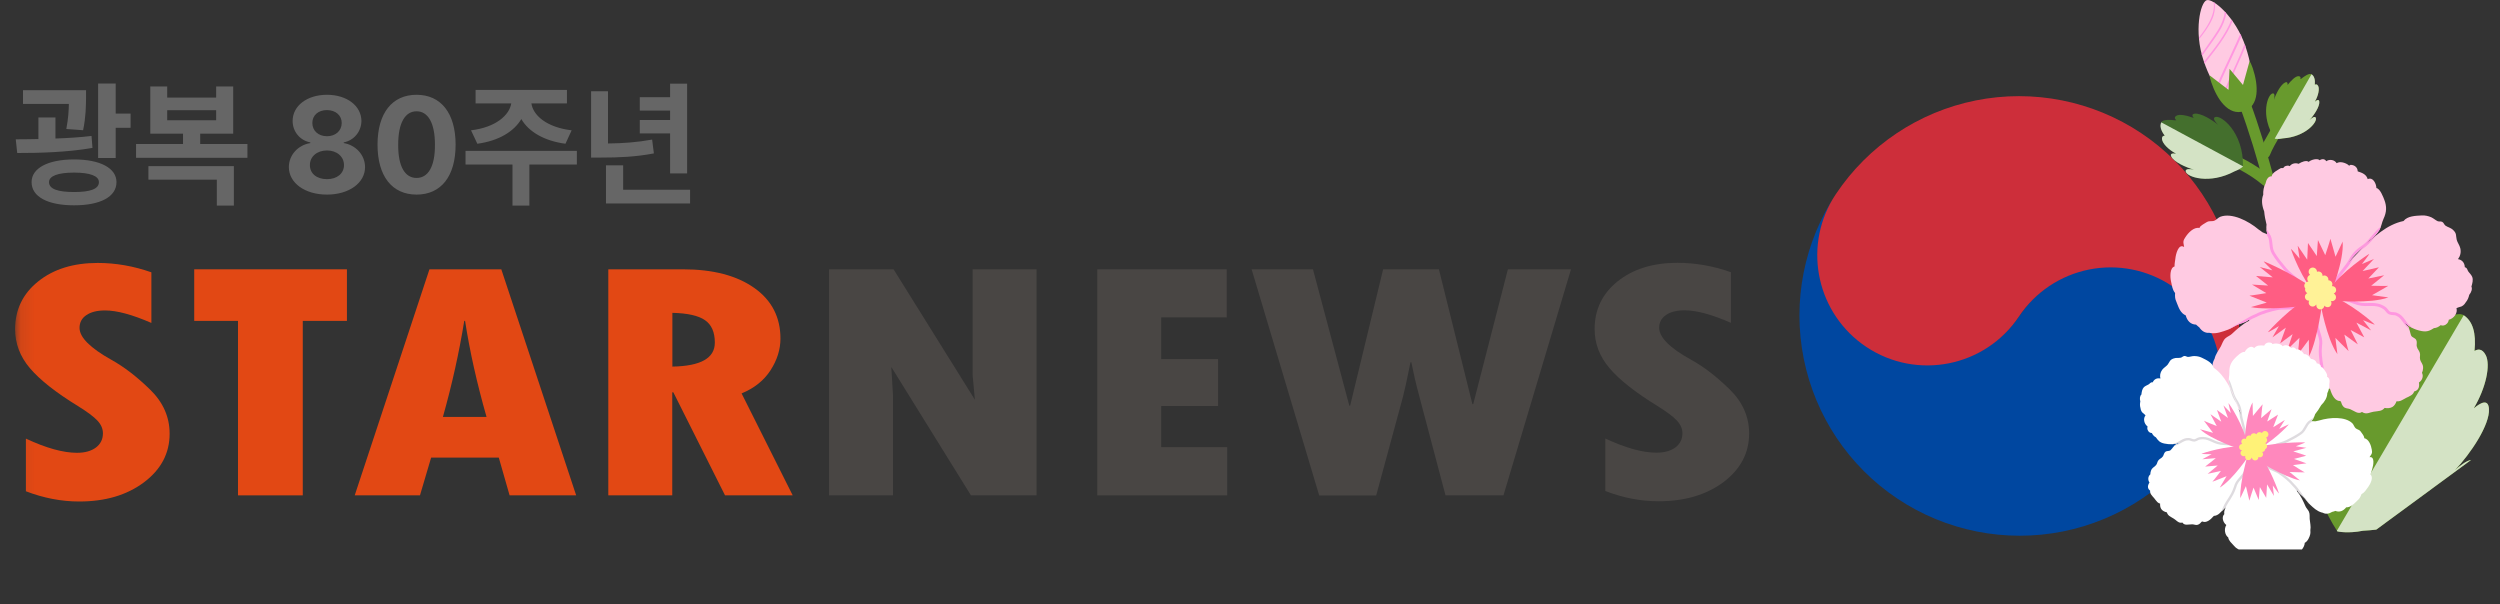 <svg width="182" height="44" viewBox="0 0 182 44" fill="none" xmlns="http://www.w3.org/2000/svg">
<rect x="0" y="0" width="182" height="44" fill="#333333" stroke="none"/>
<g clip-path="url(#clip0_16743_5856)">
<g clip-path="url(#clip1_16743_5856)">
<mask id="mask0_16743_5856" style="mask-type:luminance" maskUnits="userSpaceOnUse" x="1" y="0" width="166" height="45">
<path d="M166.514 0.55H1.1V44.55H166.514V0.55Z" fill="white"/>
</mask>
<g mask="url(#mask0_16743_5856)">
<path d="M14.139 19.606H25.256V23.361H22.042V36.062H17.326V23.361H14.139V19.606Z" fill="#E24814"/>
<path d="M41.945 36.062H37.098L36.312 33.314H31.386L30.574 36.062H25.823L31.264 19.606H36.495L41.945 36.062ZM35.421 30.355C34.722 27.904 34.198 25.576 33.858 23.361H33.797C33.43 25.637 32.914 27.974 32.242 30.355H35.421Z" fill="#E24814"/>
<path d="M44.294 19.606H49.717C51.909 19.606 53.638 20.061 54.913 20.963C56.188 21.864 56.817 23.099 56.817 24.648C56.817 25.445 56.573 26.215 56.092 26.959C55.612 27.703 54.904 28.263 53.988 28.64L57.708 36.062H52.782L49.019 28.561H48.94V36.062H44.285V19.606H44.294ZM48.949 22.784V26.688C51.01 26.652 52.04 26.075 52.04 24.945C52.04 24.184 51.804 23.641 51.324 23.309C50.844 22.976 50.058 22.801 48.949 22.775V22.784Z" fill="#E24814"/>
<path d="M60.345 19.606H65.052L70.973 29.103L70.808 27.326V19.606H75.462V36.062H70.685L64.886 26.714L65.009 28.762V36.062H60.354V19.606H60.345Z" fill="#494644"/>
<path d="M79.873 19.606H89.304V23.107H84.536V26.145H88.675V29.559H84.536V32.552H89.339V36.062H79.881V19.606H79.873Z" fill="#494644"/>
<path d="M91.112 19.606H95.584L98.23 29.532H98.291L100.692 19.606H104.753L107.19 29.419H107.251L109.775 19.606H114.368L109.452 36.062H105.234L103.286 28.701C103.068 27.895 102.893 27.116 102.745 26.372H102.684C102.43 27.65 102.238 28.499 102.125 28.928L100.186 36.071H96.038L91.121 19.615L91.112 19.606Z" fill="#494644"/>
<path d="M116.866 35.756V31.922C118.342 32.613 119.582 32.955 120.586 32.955C121.172 32.955 121.634 32.824 121.975 32.57C122.316 32.307 122.481 31.966 122.481 31.537C122.481 31.204 122.342 30.898 122.071 30.609C121.8 30.32 121.329 29.97 120.665 29.558C119.058 28.569 117.888 27.65 117.172 26.801C116.447 25.952 116.089 24.998 116.089 23.956C116.089 22.538 116.648 21.374 117.765 20.481C118.883 19.588 120.333 19.133 122.106 19.133C123.416 19.133 124.726 19.361 126.01 19.816V23.501C124.63 22.897 123.503 22.591 122.639 22.591C122.062 22.591 121.608 22.705 121.285 22.932C120.953 23.16 120.787 23.466 120.787 23.86C120.787 24.552 121.556 25.331 123.11 26.189C124.036 26.696 124.962 27.414 125.914 28.342C126.857 29.261 127.337 30.338 127.337 31.554C127.337 32.972 126.717 34.154 125.477 35.091C124.237 36.018 122.665 36.491 120.752 36.491C119.451 36.491 118.159 36.246 116.875 35.747L116.866 35.756Z" fill="#494644"/>
<path d="M10.916 28.351C9.964 27.423 9.03 26.705 8.113 26.197C6.567 25.331 5.79 24.56 5.79 23.869C5.79 23.475 5.956 23.16 6.288 22.941C6.619 22.713 7.074 22.6 7.65 22.6C8.514 22.6 9.632 22.906 11.021 23.51V19.825C9.728 19.37 8.427 19.142 7.117 19.142C5.344 19.142 3.895 19.589 2.777 20.49C1.659 21.383 1.1 22.547 1.1 23.965C1.1 25.007 1.458 25.961 2.183 26.81C2.908 27.659 4.069 28.578 5.685 29.567C6.349 29.979 6.82 30.329 7.091 30.618C7.362 30.907 7.493 31.213 7.493 31.546C7.493 31.974 7.327 32.316 6.986 32.578C6.646 32.832 6.191 32.964 5.606 32.964C4.602 32.964 3.362 32.622 1.886 31.931V35.765C3.17 36.255 4.454 36.509 5.764 36.509C7.667 36.509 9.239 36.045 10.488 35.108C11.728 34.172 12.348 32.999 12.348 31.572C12.348 30.355 11.877 29.287 10.925 28.359L10.916 28.351Z" fill="#E24814"/>
</g>
</g>
<g clip-path="url(#clip2_16743_5856)">
<path d="M133.681 14.088L133.468 14.425C131.296 18.068 132.342 22.813 135.911 25.193C139.594 27.65 144.572 26.654 147.029 22.971C147.03 22.969 147.031 22.966 147.033 22.964L147.035 22.965C147.277 22.602 147.548 22.262 147.842 21.947C148.979 20.731 150.476 19.89 152.129 19.56C154.214 19.143 156.379 19.572 158.148 20.751C159.917 21.931 161.146 23.766 161.563 25.851C161.95 27.789 161.605 29.795 160.607 31.489C160.611 31.483 160.614 31.477 160.618 31.471C160.54 31.603 160.46 31.734 160.374 31.862C158.015 35.4 154.346 37.856 150.176 38.69C146.006 39.523 141.676 38.665 138.138 36.306C134.6 33.946 132.144 30.277 131.311 26.107C130.479 21.945 131.331 17.622 133.681 14.088Z" fill="#0047A0"/>
<path d="M133.695 14.068C133.693 14.071 133.691 14.074 133.689 14.077L133.681 14.088C133.685 14.081 133.69 14.075 133.695 14.068Z" fill="#0047A0"/>
<path d="M143.841 7.311C148.011 6.478 152.343 7.334 155.881 9.694C159.419 12.054 161.874 15.723 162.707 19.894C163.51 23.916 162.737 28.085 160.563 31.551C161.561 29.857 161.907 27.851 161.519 25.913C161.103 23.828 159.873 21.993 158.105 20.813C156.336 19.633 154.17 19.205 152.086 19.621C150.001 20.038 148.166 21.264 146.986 23.032C144.529 26.716 139.551 27.712 135.867 25.255C132.299 22.875 131.253 18.13 133.425 14.487L133.646 14.139C136.005 10.601 139.671 8.144 143.841 7.311Z" fill="#CD2E3A"/>
</g>
<path d="M6.264 6.568V7.145C6.254 7.721 6.254 8.512 6.049 9.479L4.828 9.391C4.97 8.644 5.004 8.062 5.014 7.564H1.674V6.568H6.264ZM4.037 8.551V10.084C4.926 10.055 5.829 9.996 6.664 9.898L6.732 10.768C4.887 11.09 2.855 11.139 1.254 11.139L1.146 10.143C1.654 10.138 2.211 10.138 2.797 10.123V8.551H4.037ZM8.422 6.08V8.268H9.506V9.303H8.422V11.5H7.143V6.08H8.422ZM5.395 11.607C7.299 11.607 8.48 12.242 8.48 13.258C8.48 14.332 7.299 14.947 5.395 14.947C3.49 14.947 2.299 14.332 2.299 13.258C2.299 12.242 3.49 11.607 5.395 11.607ZM5.395 12.565C4.223 12.565 3.568 12.809 3.568 13.258C3.568 13.766 4.223 13.98 5.395 13.98C6.557 13.98 7.201 13.766 7.201 13.258C7.201 12.809 6.557 12.565 5.395 12.565ZM18.012 10.484V11.49H9.906V10.484H13.324V9.732H10.941V6.295H12.172V7.105H15.736V6.295H16.977V9.732H14.574V10.484H18.012ZM17.025 12.096V14.967H15.785V13.082H10.805V12.096H17.025ZM12.172 8.756H15.736V8.023H12.172V8.756ZM23.803 14.166C22.191 14.166 21.029 13.316 21.029 12.164C21.029 11.275 21.713 10.553 22.592 10.416V10.367C21.83 10.221 21.303 9.576 21.303 8.805C21.303 7.701 22.357 6.9 23.803 6.9C25.248 6.9 26.303 7.701 26.312 8.805C26.303 9.586 25.766 10.221 25.023 10.367V10.416C25.883 10.553 26.576 11.275 26.576 12.164C26.576 13.316 25.414 14.166 23.803 14.166ZM23.803 13.043C24.545 13.043 25.043 12.623 25.043 12.018C25.043 11.402 24.525 10.953 23.803 10.953C23.08 10.953 22.553 11.402 22.562 12.018C22.553 12.623 23.051 13.043 23.803 13.043ZM23.803 9.918C24.428 9.918 24.877 9.518 24.877 8.951C24.877 8.404 24.438 8.014 23.803 8.014C23.168 8.014 22.738 8.395 22.738 8.951C22.738 9.518 23.178 9.918 23.803 9.918ZM30.326 14.166C28.559 14.166 27.484 12.848 27.484 10.533C27.484 8.219 28.559 6.9 30.326 6.9C32.094 6.9 33.168 8.229 33.168 10.533C33.168 12.857 32.094 14.166 30.326 14.166ZM30.326 12.955C31.146 12.955 31.674 12.164 31.664 10.533C31.664 8.922 31.146 8.102 30.326 8.102C29.506 8.102 28.988 8.922 28.988 10.533C28.979 12.164 29.506 12.955 30.326 12.955ZM41.996 10.982V11.979H38.539V14.967H37.309V11.979H33.891V10.982H41.996ZM41.273 6.549V7.525H38.685C38.808 8.395 39.789 9.269 41.615 9.488L41.166 10.465C39.603 10.255 38.485 9.586 37.953 8.668C37.406 9.586 36.298 10.255 34.75 10.465L34.291 9.488C36.088 9.269 37.079 8.395 37.221 7.525H34.623V6.549H41.273ZM50.023 6.09V12.623H48.783V9.713H46.576V8.736H48.783V8.053H46.576V7.076H48.783V6.09H50.023ZM50.238 13.815V14.81H44.115V12.037H45.365V13.815H50.238ZM44.262 6.646V10.445C45.351 10.435 46.366 10.362 47.475 10.162L47.602 11.168C46.273 11.422 45.072 11.471 43.744 11.471H43.031V6.646H44.262Z" fill="#666666"/>
<g clip-path="url(#clip3_16743_5856)">
<path d="M161.767 10.825C163.014 11.379 164.242 11.976 165.288 12.862C165.695 13.205 165.108 13.785 164.703 13.444C163.715 12.61 162.524 12.058 161.349 11.536C160.861 11.319 161.284 10.611 161.767 10.825Z" fill="#689A2D"/>
<path d="M162.579 4.412C166.02 11.998 166.926 20.346 169.585 28.187C169.757 28.692 168.958 28.907 168.786 28.407C166.151 20.639 165.272 12.344 161.865 4.828C161.647 4.348 162.361 3.929 162.579 4.412Z" fill="#689A2D"/>
<path d="M163.48 3.4C164.201 5.55 164.099 7.522 163.253 7.801C162.408 8.08 161.139 6.564 160.42 4.414C159.699 2.264 160.189 0.166 160.647 0.013C161.106 -0.137 162.762 1.251 163.48 3.402V3.4Z" fill="#FFCAE2"/>
<path d="M161.049 1.392C161.231 0.985 161.278 0.591 161.236 0.208C161.207 0.19 161.178 0.17 161.151 0.155C161.155 0.177 161.16 0.199 161.162 0.221C161.224 0.702 161.042 1.204 160.828 1.625C160.626 2.019 160.361 2.377 160.085 2.725C160.087 2.767 160.089 2.811 160.094 2.856C160.459 2.397 160.808 1.93 161.049 1.392Z" fill="#FF97E0"/>
<path d="M162.07 0.958C162.035 0.919 161.999 0.879 161.963 0.839C161.91 1.487 161.55 2.096 161.187 2.623C160.886 3.064 160.577 3.491 160.279 3.925C160.29 3.971 160.303 4.018 160.314 4.064C160.722 3.478 161.169 2.915 161.547 2.309C161.81 1.888 162.004 1.437 162.068 0.958H162.07Z" fill="#FF97E0"/>
<path d="M162.531 1.538C162.505 1.501 162.478 1.463 162.449 1.425C162.037 2.517 161.207 3.529 160.45 4.496C160.466 4.538 160.481 4.582 160.497 4.624C161.263 3.641 162.091 2.641 162.531 1.538Z" fill="#FF97E0"/>
<path d="M163.176 2.637C163.149 2.579 163.12 2.526 163.091 2.468C162.92 2.878 162.728 3.283 162.544 3.681C162.132 4.571 161.707 5.457 161.324 6.362C161.355 6.411 161.384 6.462 161.415 6.508C161.878 5.417 162.401 4.35 162.893 3.272C162.989 3.062 163.085 2.849 163.174 2.637H163.176Z" fill="#FF97E0"/>
<path d="M163.473 3.374C163.453 3.316 163.43 3.261 163.41 3.205C163.206 3.71 162.992 4.213 162.767 4.708C162.42 5.466 162.075 6.227 161.781 7.002C161.81 7.037 161.841 7.071 161.87 7.104C162.197 6.234 162.589 5.388 162.974 4.54C163.15 4.155 163.315 3.765 163.473 3.374Z" fill="#FF97E0"/>
<path d="M163.289 6.187L162.31 5.014L162.235 6.539L160.855 5.483C160.884 5.647 160.921 5.811 160.977 5.977C161.393 7.221 162.232 8.465 163.365 8.091C164.498 7.717 164.42 6.22 164.004 4.974C163.939 4.784 163.861 4.607 163.772 4.441L163.289 6.187Z" fill="#689A2D"/>
<path d="M166.571 8.682C166.238 9.607 165.617 10.378 165.249 11.281C165.051 11.766 164.252 11.555 164.45 11.062C164.818 10.161 165.441 9.384 165.772 8.463C165.95 7.967 166.752 8.182 166.571 8.682Z" fill="#689A2D"/>
<path d="M168.587 8.576C168.515 8.423 168.282 8.602 168.126 8.746C168.462 8.383 168.869 7.757 168.843 7.418C168.825 7.192 168.658 7.287 168.52 7.407C168.52 7.403 168.52 7.398 168.522 7.396C168.769 6.966 168.871 6.475 168.758 6.26C168.678 6.11 168.58 6.134 168.515 6.174C168.549 5.782 168.469 5.536 168.273 5.408C168.11 5.302 167.736 5.565 167.514 5.745C167.498 5.751 167.48 5.756 167.465 5.762C167.503 5.652 167.485 5.565 167.358 5.547C167.12 5.516 166.779 5.88 166.535 6.187C166.55 6.043 166.519 5.928 166.35 6.008C166.04 6.152 165.691 6.812 165.54 7.281C165.589 7.075 165.631 6.783 165.462 6.798C165.092 6.829 164.503 8.425 165.607 10.099C165.607 10.099 165.825 10.15 166.163 10.077C167.83 9.975 168.727 8.881 168.587 8.576Z" fill="#689A2D"/>
<g style="mix-blend-mode:multiply">
<path d="M166.167 10.075C167.834 9.973 168.731 8.879 168.59 8.574C168.519 8.421 168.286 8.6 168.13 8.744C168.466 8.381 168.873 7.755 168.846 7.416C168.829 7.19 168.662 7.285 168.524 7.405C168.524 7.4 168.524 7.396 168.526 7.394C168.773 6.964 168.875 6.473 168.762 6.258C168.682 6.108 168.584 6.132 168.519 6.172C168.553 5.78 168.473 5.534 168.277 5.406L165.604 10.083C165.604 10.083 165.61 10.095 165.613 10.099C165.613 10.099 165.831 10.15 166.169 10.077L166.167 10.075Z" fill="#D4E3C5"/>
</g>
<path d="M159.117 12.472C159.09 12.262 159.46 12.297 159.718 12.348C159.119 12.184 158.273 11.788 158.075 11.409C157.944 11.159 158.184 11.148 158.409 11.186C158.405 11.181 158.402 11.179 158.398 11.175C157.851 10.883 157.417 10.429 157.394 10.128C157.379 9.915 157.499 9.875 157.595 9.875C157.299 9.481 157.221 9.167 157.341 8.903C157.441 8.684 158.015 8.718 158.369 8.76C158.391 8.755 158.411 8.751 158.434 8.746C158.32 8.653 158.28 8.549 158.405 8.45C158.636 8.259 159.239 8.421 159.702 8.587C159.591 8.445 159.546 8.304 159.778 8.275C160.203 8.224 161.009 8.695 161.485 9.092C161.296 8.906 161.06 8.625 161.247 8.527C161.661 8.317 163.345 9.621 163.288 12.122C163.288 12.122 163.09 12.319 162.684 12.465C160.851 13.453 159.173 12.884 159.119 12.47L159.117 12.472Z" fill="#446F2D"/>
<g style="mix-blend-mode:multiply">
<path d="M162.682 12.47C160.848 13.457 159.17 12.888 159.117 12.474C159.09 12.264 159.459 12.299 159.718 12.35C159.119 12.187 158.273 11.79 158.075 11.412C157.944 11.162 158.184 11.15 158.409 11.188C158.404 11.184 158.402 11.181 158.398 11.177C157.85 10.885 157.416 10.431 157.394 10.13C157.378 9.917 157.499 9.878 157.594 9.878C157.298 9.483 157.22 9.169 157.341 8.906L163.285 12.107C163.285 12.107 163.285 12.122 163.285 12.129C163.285 12.129 163.087 12.326 162.682 12.472V12.47Z" fill="#D4E3C5"/>
</g>
<path d="M180.963 25.854C181.332 26.58 180.967 28.238 180.117 29.677C180.115 29.69 180.111 29.704 180.106 29.717C180.578 29.319 181.15 29.006 181.197 29.77C181.268 30.919 179.87 33.013 178.72 34.226C179.076 33.908 179.552 33.536 179.897 33.483L172.995 38.554C172.684 38.592 172.366 38.621 172.036 38.636C170.894 38.864 170.158 38.685 170.158 38.685C166.497 32.98 168.558 27.618 169.813 27.528C170.385 27.488 170.233 28.471 170.058 29.161C170.594 27.581 171.798 25.369 172.851 24.893C173.427 24.632 173.521 25.026 173.463 25.509C174.297 24.477 175.466 23.264 176.269 23.381C176.694 23.443 176.748 23.735 176.619 24.112C176.676 24.092 176.732 24.072 176.786 24.054C177.542 23.459 178.817 22.587 179.361 22.952C180.015 23.392 180.275 24.229 180.144 25.551C180.364 25.418 180.7 25.343 180.961 25.856L180.963 25.854Z" fill="#689A2D"/>
<g style="mix-blend-mode:multiply">
<path d="M180.963 25.854C181.332 26.58 180.967 28.238 180.117 29.677C180.115 29.69 180.111 29.704 180.106 29.717C180.578 29.319 181.15 29.006 181.197 29.77C181.268 30.919 179.87 33.013 178.72 34.226C179.076 33.908 179.552 33.536 179.897 33.483L172.995 38.554C172.684 38.592 172.366 38.621 172.036 38.636C170.894 38.864 170.158 38.685 170.158 38.685C170.147 38.667 170.138 38.649 170.127 38.634L179.358 22.95C179.358 22.95 179.358 22.95 179.361 22.95C180.015 23.39 180.275 24.227 180.144 25.549C180.364 25.416 180.7 25.34 180.961 25.854H180.963Z" fill="#D4E3C5"/>
</g>
<path d="M158.307 19.397C158.3 19.191 158.349 19 158.369 18.808C158.396 18.538 158.585 17.699 159.005 17.984C158.996 17.94 158.988 17.896 158.981 17.854C158.923 17.564 158.939 17.513 159.099 17.265C159.301 16.95 159.704 16.514 160.125 16.596C160.132 16.578 160.136 16.561 160.145 16.541C160.212 16.421 160.514 16.251 160.641 16.176C160.857 16.049 160.988 16.138 161.18 16.078C161.336 16.029 161.478 15.841 161.636 15.782C162.466 15.467 163.675 16.074 164.427 16.709C164.523 16.771 164.616 16.835 164.703 16.908C164.825 16.953 164.948 17.006 165.07 17.061C164.997 16.846 164.97 16.607 165.003 16.344C164.923 16.041 164.861 15.715 164.832 15.388C164.667 14.974 164.616 14.544 164.763 14.181C164.752 13.884 164.792 13.623 164.925 13.373C164.994 13.045 165.141 12.824 165.377 12.837C165.406 12.567 165.831 12.375 166.032 12.246C166.065 12.224 166.172 12.248 166.214 12.231C166.259 12.211 166.292 12.116 166.37 12.096C166.492 12.062 166.57 12.027 166.693 12.096C166.842 11.894 167.113 11.841 167.338 11.925C167.565 11.779 167.899 11.646 168.077 11.784C168.21 11.64 168.718 11.491 168.869 11.666C169.032 11.556 169.243 11.549 169.352 11.737C169.595 11.564 169.957 11.633 170.109 11.879C170.22 11.812 170.356 11.788 170.538 11.823C170.701 11.859 170.897 11.934 171.015 12.062L171.115 12.003C171.395 11.996 171.64 12.184 171.64 12.474C171.983 12.587 172.263 12.691 172.37 13.041C172.759 12.862 172.993 13.375 173.002 13.69C173.274 13.732 173.507 14.354 173.59 14.577C173.757 15.033 173.754 15.436 173.518 15.937C173.394 16.202 173.367 16.499 173.211 16.76C173.051 17.03 172.795 17.269 172.517 17.484C172.392 17.637 172.254 17.783 172.105 17.922C171.691 18.303 171.251 18.69 170.955 19.142C171.306 18.79 171.627 18.418 171.918 18.124C172.759 17.278 173.765 16.34 174.976 16.091C175.277 15.713 175.855 15.711 176.307 15.684C176.547 15.671 176.781 15.724 176.999 15.819C177.166 15.895 177.3 16.029 177.464 16.103C177.567 16.147 177.687 16.091 177.803 16.158C177.905 16.215 177.945 16.368 178.027 16.424C178.225 16.561 178.404 16.565 178.593 16.749C178.862 17.006 178.775 17.15 178.849 17.457C178.891 17.639 179.062 17.856 179.111 18.077C179.18 18.383 179.102 18.653 178.942 18.865C179.229 18.916 179.423 19.113 179.438 19.45C179.641 19.516 179.603 19.645 179.703 19.78C179.79 19.895 179.919 20.01 179.979 20.165C180.059 20.364 179.993 20.625 179.919 20.862C179.999 21.017 179.919 21.276 179.761 21.464C179.71 21.677 179.652 21.832 179.505 22.013C179.401 22.195 179.243 22.323 179.06 22.35C179.024 22.361 178.987 22.372 178.935 22.39C178.893 22.405 178.86 22.421 178.831 22.438C178.935 22.779 178.648 23.191 178.272 23.277C178.257 23.381 178.214 23.481 178.141 23.556C177.987 23.716 177.829 23.727 177.678 23.674C177.538 23.795 177.362 23.882 177.193 23.886C176.912 24.061 176.71 24.18 176.291 24.101C175.773 24.003 175.377 23.787 175.072 23.492C175.065 23.492 175.061 23.492 175.054 23.492C175.112 23.552 175.156 23.614 175.192 23.68C175.417 23.76 175.461 24.327 175.546 24.455C175.626 24.577 175.817 24.597 175.902 24.749C175.975 24.887 175.922 25.053 175.933 25.188C175.955 25.243 175.975 25.303 175.993 25.367C176.051 25.473 176.127 25.564 176.165 25.695C176.211 25.858 176.142 25.996 176.182 26.162C176.238 26.399 176.423 26.505 176.401 26.815C176.392 26.943 176.363 27.049 176.32 27.142C176.452 27.39 176.329 27.707 176.098 27.844C176.125 28.021 176.122 28.207 176.02 28.336C175.953 28.42 175.855 28.473 175.748 28.5C175.682 28.75 175.412 28.849 175.163 28.967C175.023 29.033 174.889 29.135 174.742 29.186C174.638 29.221 174.549 29.228 174.469 29.212C174.406 29.378 174.317 29.533 174.175 29.622C174.021 29.719 173.808 29.737 173.601 29.697C173.383 29.943 173.216 29.91 172.793 29.974C172.537 30.014 172.337 30.153 172.092 30.062C172.043 30.045 171.996 30.018 171.954 29.989C171.682 30.193 171.377 29.903 171.088 29.786C170.917 29.717 170.745 29.761 170.594 29.595C170.512 29.505 170.458 29.385 170.425 29.252C170.407 29.232 170.389 29.215 170.371 29.195C170.009 29.208 169.777 28.816 169.63 28.327C169.247 28.15 169.183 27.672 169.036 27.333C169.014 27.28 168.987 27.231 168.963 27.187C168.965 27.218 168.969 27.249 168.969 27.282C168.976 27.532 168.925 27.689 168.842 27.818C168.974 28.161 168.667 28.544 168.284 28.648C168.348 29.077 168.026 29.535 167.683 29.602C167.52 29.868 167.231 29.936 166.895 30.098C166.71 30.186 166.661 30.197 166.466 30.222C166.388 30.231 166.316 30.228 166.25 30.215C166.009 30.448 165.504 30.474 165.208 30.445C165.086 30.434 164.977 30.41 164.874 30.379C164.696 30.472 164.451 30.41 164.264 30.363C164.16 30.339 164.069 30.297 163.984 30.246C163.646 30.386 163.35 30.195 163.116 29.887C163.069 29.861 163.025 29.832 162.98 29.803C162.896 29.775 162.809 29.73 162.715 29.66C162.457 29.465 162.35 29.159 162.355 28.849C162.092 28.863 161.781 28.708 161.603 28.586C161.267 28.358 161.068 27.758 161.224 27.351C161.033 27.125 161.037 26.68 161.089 26.441C161.109 26.348 161.155 26.233 161.222 26.111C161.3 25.77 161.52 25.506 161.683 25.206C161.79 25.006 161.836 24.783 162.021 24.619C162.159 24.497 162.339 24.439 162.477 24.311C162.851 23.964 163.247 23.594 163.719 23.361C163.741 23.326 163.766 23.291 163.786 23.255C163.755 23.271 163.726 23.284 163.695 23.297C163.43 23.508 163.129 23.527 162.798 23.691C162.569 23.802 162.413 23.924 162.172 24.01C161.77 24.154 161.369 24.311 160.926 24.247C160.895 24.242 160.866 24.236 160.835 24.227C160.534 24.265 160.281 24.092 160.103 23.826C160.071 23.804 160.043 23.78 160.014 23.758C159.965 23.72 159.918 23.678 159.873 23.631C159.466 23.625 159.221 23.341 159.121 22.961C158.763 22.806 158.629 22.452 158.498 22.117C158.407 21.887 158.338 21.774 158.34 21.504C158.34 21.449 158.342 21.391 158.347 21.334C158.14 21.068 158.133 20.838 158.051 20.486C157.979 20.18 157.95 19.487 158.313 19.397H158.307Z" fill="#FFCAE2"/>
<path d="M172.182 17.984C171.986 18.121 171.839 18.225 171.71 18.338C171.781 18.263 171.852 18.188 171.921 18.119C172.257 17.78 172.62 17.428 173.012 17.112C172.754 17.406 172.515 17.727 172.184 17.984H172.182Z" fill="#FF97E0"/>
<path d="M170.264 20.322C169.995 20.8 169.91 21.148 169.766 21.652C169.703 21.677 169.643 21.71 169.583 21.745L169.518 21.728C169.685 21.154 169.766 20.762 170.073 20.216C170.351 19.726 170.76 19.355 171.005 18.901C171.317 18.325 171.582 18.135 172.049 17.811C172.51 17.462 172.799 16.91 173.324 16.501C173.293 16.59 173.26 16.676 173.211 16.758C173.05 17.028 172.795 17.267 172.516 17.482C172.392 17.634 172.254 17.78 172.105 17.92C171.691 18.301 171.25 18.688 170.954 19.14C171.119 18.974 171.277 18.803 171.428 18.639C171.352 18.739 171.279 18.856 171.197 19.007C170.927 19.501 170.516 19.875 170.264 20.324V20.322Z" fill="#FF97E0"/>
<path d="M165.581 18.36C165.826 18.774 166.133 19.144 166.449 19.52C166.696 19.819 167.008 20.003 167.295 20.32C167.46 20.523 167.457 20.82 167.58 20.942C167.8 21.194 168.343 21.353 168.684 21.537L168.579 21.725C168.276 21.555 167.718 21.409 167.419 21.083C167.235 20.862 167.23 20.545 167.135 20.463C166.879 20.176 166.563 19.99 166.284 19.66C165.971 19.284 165.655 18.903 165.399 18.471C165.152 18.042 165.272 17.583 165.109 17.253C165.067 17.165 165.018 17.09 164.971 17.021C165.005 17.037 165.038 17.048 165.071 17.063C165.031 16.946 165.007 16.82 164.996 16.689C165.092 16.811 165.198 16.952 165.305 17.16C165.494 17.594 165.383 18.037 165.586 18.363L165.581 18.36Z" fill="#FF97E0"/>
<path d="M174.45 22.987C174.346 22.916 174.148 22.972 173.901 22.879C173.689 22.75 173.627 22.558 173.516 22.507C172.895 22.088 172.407 22.409 171.642 22.208C171.179 22.086 170.596 21.759 170.106 21.796C169.926 21.809 169.761 21.865 169.605 21.993L169.465 21.827C169.503 21.796 169.543 21.77 169.583 21.745L169.728 21.787C169.741 21.741 169.752 21.697 169.766 21.652C169.872 21.613 169.981 21.588 170.091 21.581C170.68 21.544 171.279 21.896 171.7 22C172.347 22.192 172.899 21.852 173.631 22.323C173.823 22.443 173.885 22.635 173.996 22.686C174.143 22.755 174.33 22.686 174.546 22.795C174.996 22.987 175.129 23.443 175.416 23.68C175.481 23.744 175.55 23.811 175.621 23.875C175.412 23.771 175.232 23.64 175.074 23.49C175.067 23.49 175.062 23.49 175.056 23.49C175.114 23.549 175.158 23.611 175.194 23.678C175.285 23.709 175.347 23.826 175.394 23.957C175.352 23.917 175.31 23.877 175.269 23.84C174.931 23.536 174.804 23.127 174.453 22.989L174.45 22.987Z" fill="#FF97E0"/>
<path d="M169.728 21.787L169.583 21.745C169.643 21.708 169.703 21.674 169.766 21.652C169.752 21.697 169.741 21.741 169.728 21.787Z" fill="#FF97E0"/>
<path d="M168.937 26.773C168.886 26.438 168.837 26.164 168.817 25.874C168.802 25.661 168.802 25.44 168.826 25.185C168.846 25.057 168.848 24.951 168.842 24.849C168.817 24.45 168.606 24.138 168.563 23.6C168.546 23.335 168.575 23.12 168.559 22.932C168.541 22.721 168.488 22.549 168.252 22.319L168.403 22.164C168.673 22.418 168.759 22.673 168.775 22.916C168.79 23.135 168.762 23.343 168.779 23.585C168.811 24.063 169.022 24.364 169.058 24.833C169.066 24.948 169.062 25.075 169.04 25.212C169.017 25.449 169.017 25.657 169.033 25.858C169.053 26.135 169.1 26.403 169.153 26.742C169.167 26.835 169.176 26.923 169.182 27.012C169.198 27.246 169.193 27.472 169.171 27.696C169.127 27.57 169.086 27.443 169.038 27.33C169.017 27.284 168.995 27.242 168.973 27.2C168.973 27.142 168.971 27.085 168.966 27.025C168.96 26.941 168.951 26.857 168.94 26.77L168.937 26.773Z" fill="#FF97E0"/>
<path d="M164.192 22.87C164.626 22.639 165.305 22.445 165.754 22.363C165.845 22.343 165.941 22.329 166.035 22.323C166.268 22.307 166.486 22.323 166.68 22.31C166.956 22.288 167.172 22.226 167.379 21.944L167.555 22.07C167.312 22.411 166.998 22.509 166.696 22.526C166.48 22.542 166.262 22.526 166.05 22.54C165.966 22.547 165.881 22.555 165.796 22.575C165.365 22.653 164.688 22.848 164.279 23.067C164.107 23.131 163.916 23.23 163.718 23.343C163.738 23.312 163.758 23.284 163.776 23.253C163.744 23.268 163.716 23.281 163.684 23.295C163.42 23.505 163.119 23.525 162.787 23.689C162.574 23.793 162.423 23.904 162.213 23.988C162.327 23.912 162.443 23.841 162.563 23.777C163.077 23.501 163.687 23.062 164.19 22.872L164.192 22.87Z" fill="#FF97E0"/>
<path d="M169.65 21.447C169.65 21.447 170.667 18.976 170.544 17.586L170.026 18.691C170.026 18.691 169.643 17.318 169.648 17.387C169.652 17.458 169.278 18.576 169.278 18.576L168.746 17.473L168.662 18.642L168.021 17.69L167.965 18.905L167.271 17.887L167.409 18.826C167.409 18.826 166.781 18.064 166.788 18.135C166.792 18.206 167.542 20.36 168.784 21.721L169.648 21.447H169.65Z" fill="#FF5D83"/>
<path d="M169.927 21.889C169.927 21.889 172.555 22.131 173.875 21.652L172.684 21.489C172.684 21.489 173.926 20.787 173.859 20.809C173.793 20.833 172.622 20.8 172.622 20.8L173.566 20.039L172.413 20.276L173.187 19.459L171.997 19.731L172.825 18.85L171.945 19.222C171.945 19.222 172.54 18.467 172.471 18.491C172.404 18.516 170.49 19.747 169.459 21.201L169.925 21.887L169.927 21.889Z" fill="#FF5D83"/>
<path d="M168.921 22.049C168.921 22.049 169.362 24.637 170.163 25.783L170.016 24.597C170.016 24.597 171.018 25.611 170.977 25.551C170.937 25.493 170.668 24.358 170.668 24.358L171.65 25.071L171.124 24.023L172.117 24.559L171.547 23.486L172.616 24.055L172.028 23.304C172.028 23.304 172.914 23.683 172.874 23.623C172.834 23.563 171.147 22.04 169.469 21.422L168.921 22.047V22.049Z" fill="#FF5D83"/>
<path d="M169.086 21.867C169.086 21.867 168.737 24.681 168.104 25.929L168.082 24.734C168.082 24.734 167.234 25.876 167.265 25.814C167.297 25.75 167.401 24.59 167.401 24.59L166.531 25.433L166.903 24.324L165.997 24.993L166.409 23.851L165.432 24.564L165.906 23.74C165.906 23.74 165.082 24.238 165.113 24.174C165.144 24.11 166.811 22.29 168.385 21.444L169.084 21.869L169.086 21.867Z" fill="#FF5D83"/>
<path d="M168.247 22.197C168.247 22.197 165.238 22.644 163.865 22.357L165.02 22.029C165.02 22.029 163.691 21.506 163.762 21.52C163.831 21.533 164.986 21.338 164.986 21.338L163.945 20.716L165.118 20.789L164.236 20.09L165.454 20.191L164.51 19.437L165.431 19.682C165.431 19.682 164.737 19.018 164.808 19.031C164.879 19.045 167.548 20.165 169.215 21.619L168.251 22.197H168.247Z" fill="#FF5D83"/>
<path d="M167.975 21.342C167.846 21.28 167.777 21.132 167.824 20.993C167.757 20.915 167.732 20.807 167.768 20.703C167.81 20.579 167.924 20.501 168.048 20.499C167.979 20.422 167.95 20.309 167.986 20.202C168.017 20.109 168.091 20.041 168.177 20.012C168.084 19.934 168.044 19.806 168.084 19.684C168.137 19.525 168.309 19.441 168.469 19.494C168.598 19.536 168.676 19.655 168.676 19.782C168.738 19.76 168.809 19.755 168.876 19.777C169.01 19.822 169.09 19.95 169.081 20.083C169.148 20.052 169.228 20.045 169.304 20.07C169.446 20.118 169.531 20.26 169.506 20.404C169.573 20.404 169.642 20.424 169.697 20.47C169.804 20.561 169.829 20.712 169.764 20.829C169.898 20.822 170.025 20.9 170.062 21.032C170.105 21.174 170.029 21.318 169.896 21.376C170.027 21.438 170.096 21.588 170.047 21.728C169.996 21.878 169.833 21.96 169.682 21.911C169.771 22.042 169.74 22.219 169.611 22.312C169.482 22.403 169.308 22.372 169.212 22.25C169.203 22.405 169.077 22.527 168.919 22.524C168.758 22.524 168.629 22.392 168.631 22.232C168.631 22.217 168.634 22.201 168.636 22.188C168.631 22.188 168.627 22.188 168.623 22.186C168.618 22.186 168.614 22.181 168.609 22.179C168.6 22.192 168.594 22.203 168.582 22.217C168.478 22.339 168.295 22.352 168.173 22.248C168.066 22.157 168.042 22.006 168.106 21.889C167.973 21.898 167.846 21.818 167.808 21.686C167.766 21.544 167.841 21.4 167.973 21.342H167.975Z" fill="#FFF297"/>
<path d="M172.562 34.554C172.635 34.404 172.659 34.248 172.708 34.098C172.776 33.889 172.909 33.205 172.5 33.283C172.521 33.253 172.542 33.222 172.56 33.195C172.698 32.999 172.703 32.956 172.664 32.721C172.615 32.424 172.456 31.97 172.113 31.897C172.113 31.881 172.116 31.867 172.116 31.851C172.105 31.739 171.934 31.517 171.863 31.421C171.743 31.258 171.615 31.284 171.492 31.177C171.391 31.09 171.346 30.905 171.247 30.811C170.726 30.311 169.624 30.375 168.854 30.606C168.761 30.621 168.671 30.64 168.581 30.667C168.474 30.661 168.367 30.661 168.257 30.664C168.384 30.528 168.481 30.36 168.541 30.153C168.7 29.953 168.852 29.733 168.982 29.498C169.241 29.244 169.42 28.941 169.428 28.626C169.533 28.409 169.588 28.203 169.57 27.974C169.626 27.709 169.588 27.497 169.408 27.433C169.475 27.224 169.22 26.946 169.112 26.785C169.094 26.757 169.005 26.741 168.979 26.714C168.951 26.686 168.958 26.604 168.906 26.564C168.825 26.502 168.779 26.449 168.664 26.46C168.619 26.262 168.432 26.138 168.238 26.127C168.116 25.946 167.908 25.74 167.73 25.785C167.678 25.635 167.346 25.363 167.174 25.443C167.09 25.309 166.932 25.235 166.79 25.341C166.665 25.135 166.37 25.069 166.177 25.205C166.115 25.12 166.021 25.058 165.874 25.028C165.741 25 165.569 24.994 165.439 25.053L165.384 24.977C165.176 24.882 164.932 24.943 164.836 25.159C164.543 25.133 164.298 25.12 164.103 25.344C163.87 25.087 163.528 25.392 163.417 25.623C163.2 25.567 162.822 25.954 162.688 26.093C162.414 26.377 162.284 26.677 162.297 27.123C162.303 27.36 162.227 27.588 162.258 27.831C162.289 28.081 162.402 28.342 162.542 28.589C162.586 28.743 162.641 28.896 162.709 29.046C162.895 29.461 163.1 29.889 163.174 30.319C163.025 29.945 162.908 29.567 162.785 29.255C162.43 28.359 161.984 27.342 161.157 26.77C161.055 26.393 160.624 26.206 160.293 26.042C160.118 25.956 159.925 25.921 159.729 25.921C159.578 25.921 159.435 25.981 159.288 25.983C159.195 25.983 159.124 25.903 159.017 25.916C158.921 25.925 158.842 26.026 158.761 26.04C158.568 26.079 158.433 26.026 158.231 26.099C157.945 26.205 157.963 26.337 157.807 26.543C157.717 26.665 157.517 26.772 157.409 26.919C157.258 27.123 157.227 27.348 157.277 27.556C157.045 27.502 156.836 27.586 156.715 27.832C156.541 27.816 156.528 27.925 156.408 27.992C156.306 28.051 156.173 28.094 156.076 28.188C155.951 28.311 155.915 28.525 155.893 28.725C155.782 28.814 155.758 29.032 155.815 29.222C155.784 29.396 155.776 29.528 155.828 29.71C155.847 29.878 155.923 30.025 156.051 30.103C156.074 30.122 156.098 30.143 156.131 30.174C156.158 30.198 156.178 30.221 156.194 30.242C156.004 30.463 156.086 30.859 156.34 31.043C156.317 31.125 156.317 31.212 156.347 31.292C156.41 31.459 156.523 31.518 156.656 31.526C156.721 31.662 156.826 31.78 156.95 31.839C157.102 32.058 157.214 32.212 157.554 32.288C157.974 32.382 158.341 32.347 158.668 32.226C158.673 32.227 158.676 32.229 158.681 32.231C158.618 32.256 158.566 32.288 158.518 32.327C158.323 32.312 158.104 32.721 158 32.788C157.9 32.854 157.749 32.807 157.639 32.894C157.54 32.972 157.524 33.112 157.472 33.208C157.438 33.243 157.404 33.28 157.368 33.322C157.29 33.382 157.203 33.425 157.133 33.51C157.044 33.617 157.052 33.74 156.968 33.85C156.848 34.008 156.676 34.028 156.591 34.266C156.557 34.363 156.543 34.452 156.544 34.534C156.366 34.676 156.353 34.949 156.481 35.126C156.403 35.249 156.345 35.388 156.381 35.516C156.403 35.599 156.46 35.671 156.531 35.725C156.499 35.933 156.669 36.091 156.817 36.259C156.899 36.353 156.968 36.471 157.06 36.556C157.126 36.616 157.191 36.648 157.256 36.663C157.248 36.805 157.266 36.95 157.342 37.06C157.425 37.182 157.58 37.263 157.747 37.3C157.832 37.552 157.966 37.581 158.261 37.765C158.44 37.875 158.543 38.043 158.758 38.055C158.801 38.057 158.843 38.054 158.886 38.046C159.022 38.284 159.346 38.167 159.602 38.17C159.753 38.174 159.867 38.261 160.035 38.188C160.128 38.147 160.205 38.076 160.273 37.988C160.293 37.979 160.312 37.972 160.332 37.963C160.598 38.089 160.901 37.873 161.17 37.556C161.514 37.548 161.72 37.212 161.94 37.008C161.974 36.976 162.01 36.949 162.044 36.923C162.033 36.945 162.02 36.968 162.008 36.99C161.921 37.174 161.909 37.306 161.929 37.428C161.72 37.64 161.824 38.022 162.075 38.221C161.887 38.519 161.979 38.964 162.214 39.122C162.25 39.371 162.443 39.515 162.642 39.742C162.753 39.867 162.785 39.891 162.924 39.972C162.98 40.004 163.035 40.025 163.088 40.036C163.192 40.287 163.563 40.467 163.793 40.539C163.888 40.569 163.978 40.585 164.066 40.596C164.17 40.723 164.372 40.755 164.528 40.78C164.614 40.794 164.697 40.793 164.778 40.783C164.985 40.996 165.269 40.949 165.545 40.794C165.588 40.79 165.632 40.783 165.673 40.775C165.744 40.782 165.825 40.775 165.917 40.753C166.175 40.691 166.355 40.497 166.451 40.267C166.642 40.36 166.928 40.346 167.101 40.314C167.429 40.253 167.771 39.87 167.787 39.518C168.004 39.413 168.145 39.081 168.186 38.886C168.202 38.811 168.204 38.709 168.194 38.599C168.246 38.319 168.168 38.055 168.145 37.781C168.131 37.599 168.168 37.418 168.084 37.238C168.02 37.104 167.904 37.003 167.842 36.864C167.675 36.487 167.5 36.086 167.223 35.762C167.216 35.728 167.21 35.695 167.208 35.661C167.226 35.682 167.244 35.701 167.262 35.722C167.391 35.962 167.61 36.075 167.805 36.3C167.939 36.457 168.017 36.597 168.17 36.736C168.424 36.973 168.674 37.215 169.026 37.311C169.05 37.318 169.074 37.322 169.1 37.327C169.313 37.45 169.559 37.404 169.781 37.265C169.812 37.257 169.841 37.249 169.872 37.242C169.921 37.23 169.969 37.214 170.02 37.193C170.326 37.319 170.603 37.187 170.803 36.936C171.122 36.936 171.336 36.715 171.545 36.511C171.69 36.37 171.777 36.307 171.863 36.107C171.881 36.065 171.897 36.022 171.913 35.978C172.155 35.847 172.236 35.677 172.411 35.443C172.563 35.238 172.812 34.735 172.568 34.551L172.562 34.554Z" fill="white"/>
<path d="M162.632 29.071C162.735 29.236 162.811 29.36 162.871 29.485C162.842 29.405 162.814 29.328 162.785 29.255C162.644 28.896 162.487 28.519 162.297 28.158C162.394 28.46 162.469 28.773 162.632 29.07V29.071Z" fill="#DEDBDF"/>
<path d="M163.305 31.416C163.352 31.857 163.301 32.141 163.243 32.563C163.282 32.601 163.318 32.644 163.35 32.691L163.404 32.697C163.467 32.219 163.535 31.901 163.481 31.397C163.433 30.945 163.248 30.538 163.212 30.124C163.167 29.599 163.031 29.372 162.786 28.982C162.554 28.575 162.517 28.075 162.259 27.602C162.254 27.677 162.251 27.752 162.259 27.829C162.29 28.08 162.403 28.34 162.543 28.587C162.586 28.741 162.641 28.894 162.71 29.044C162.896 29.459 163.1 29.887 163.175 30.317C163.105 30.142 163.042 29.966 162.982 29.793C163.005 29.892 163.023 30.003 163.035 30.14C163.076 30.593 163.262 31.001 163.305 31.414V31.416Z" fill="#DEDBDF"/>
<path d="M167.456 31.461C167.136 31.689 166.786 31.865 166.428 32.045C166.144 32.187 165.852 32.224 165.534 32.368C165.344 32.465 165.25 32.687 165.119 32.738C164.871 32.855 164.414 32.801 164.098 32.828L164.114 33.002C164.396 32.971 164.863 33.042 165.192 32.896C165.403 32.791 165.51 32.559 165.607 32.526C165.893 32.395 166.189 32.358 166.507 32.202C166.865 32.023 167.225 31.842 167.559 31.603C167.884 31.362 167.945 30.985 168.174 30.791C168.235 30.74 168.295 30.7 168.354 30.664C168.323 30.664 168.294 30.664 168.265 30.664C168.333 30.59 168.393 30.504 168.443 30.41C168.333 30.47 168.206 30.541 168.057 30.66C167.773 30.922 167.713 31.287 167.456 31.462V31.461Z" fill="#DEDBDF"/>
<path d="M159.299 32.056C159.401 32.037 159.53 32.141 159.746 32.152C159.945 32.123 160.056 32.001 160.155 31.999C160.756 31.887 161.017 32.28 161.654 32.377C162.04 32.435 162.583 32.377 162.94 32.564C163.07 32.631 163.175 32.726 163.251 32.871L163.41 32.793C163.393 32.758 163.37 32.726 163.349 32.695L163.227 32.679C163.232 32.639 163.238 32.604 163.242 32.566C163.175 32.502 163.101 32.451 163.023 32.411C162.593 32.194 162.029 32.264 161.682 32.206C161.134 32.141 160.832 31.713 160.13 31.828C159.947 31.855 159.838 31.978 159.738 31.98C159.607 31.983 159.488 31.871 159.29 31.884C158.89 31.884 158.644 32.178 158.35 32.262C158.28 32.29 158.207 32.315 158.133 32.342C158.323 32.331 158.501 32.293 158.669 32.232C158.674 32.234 158.678 32.235 158.682 32.237C158.619 32.262 158.567 32.294 158.519 32.333C158.439 32.326 158.355 32.393 158.277 32.476C158.321 32.46 158.366 32.444 158.408 32.428C158.76 32.312 158.991 32.048 159.299 32.06V32.056Z" fill="#DEDBDF"/>
<path d="M163.227 32.676L163.348 32.692C163.316 32.646 163.28 32.601 163.241 32.565C163.236 32.601 163.231 32.638 163.227 32.678V32.676Z" fill="#FF88BD"/>
<path d="M162.196 36.627C162.344 36.396 162.47 36.209 162.58 36C162.661 35.846 162.733 35.684 162.798 35.486C162.824 35.385 162.858 35.303 162.895 35.232C163.042 34.944 163.305 34.78 163.511 34.395C163.612 34.203 163.66 34.034 163.732 33.9C163.813 33.749 163.91 33.638 164.161 33.543L164.1 33.38C163.814 33.483 163.667 33.644 163.576 33.82C163.493 33.976 163.446 34.142 163.355 34.315C163.175 34.66 162.919 34.816 162.739 35.152C162.695 35.235 162.658 35.329 162.629 35.438C162.567 35.62 162.501 35.775 162.425 35.92C162.319 36.118 162.196 36.303 162.047 36.536C162.008 36.6 161.971 36.664 161.937 36.728C161.848 36.896 161.778 37.067 161.723 37.239C161.797 37.159 161.869 37.079 161.942 37.011C161.972 36.982 162.003 36.96 162.032 36.936C162.053 36.893 162.073 36.851 162.094 36.808C162.126 36.747 162.16 36.688 162.198 36.627H162.196Z" fill="#DEDBDF"/>
<path d="M167.022 35.249C166.772 34.939 166.326 34.578 166.017 34.372C165.955 34.327 165.887 34.288 165.819 34.252C165.65 34.166 165.482 34.109 165.339 34.035C165.141 33.931 164.998 33.816 164.935 33.54L164.762 33.577C164.831 33.907 165.036 34.08 165.256 34.19C165.414 34.27 165.582 34.327 165.736 34.407C165.798 34.439 165.858 34.473 165.915 34.514C166.213 34.711 166.655 35.072 166.891 35.364C166.998 35.466 167.108 35.602 167.22 35.749C167.215 35.72 167.21 35.691 167.207 35.663C167.225 35.683 167.242 35.703 167.26 35.723C167.39 35.963 167.609 36.076 167.803 36.301C167.928 36.447 168.006 36.578 168.137 36.707C168.077 36.616 168.014 36.525 167.944 36.439C167.649 36.068 167.336 35.549 167.022 35.247V35.249Z" fill="#DEDBDF"/>
<path d="M163.395 32.448C163.395 32.448 163.438 30.29 163.985 29.297L164.012 30.282C164.012 30.282 164.748 29.386 164.721 29.437C164.693 29.488 164.609 30.437 164.609 30.437L165.368 29.79L165.05 30.685L165.841 30.183L165.488 31.103L166.339 30.568L165.929 31.221C165.929 31.221 166.647 30.856 166.619 30.907C166.592 30.958 165.327 32.317 163.952 32.929L163.395 32.45V32.448Z" fill="#FF88BD"/>
<path d="M163.044 32.689C163.044 32.689 160.996 32.026 160.164 31.25L161.109 31.509C161.109 31.509 160.409 30.591 160.451 30.629C160.493 30.667 161.38 31.019 161.38 31.019L160.921 30.153L161.708 30.698L161.395 29.845L162.197 30.428L161.865 29.509L162.402 30.067C162.402 30.067 162.204 29.316 162.246 29.356C162.288 29.394 163.321 30.921 163.618 32.33L163.045 32.691L163.044 32.689Z" fill="#FF88BD"/>
<path d="M163.746 33.127C163.746 33.127 162.572 34.906 161.596 35.5L162.094 34.666C162.094 34.666 161.014 35.097 161.063 35.067C161.112 35.037 161.684 34.281 161.684 34.281L160.716 34.497L161.45 33.888L160.533 33.968L161.311 33.353L160.325 33.435L161.009 33.066C161.009 33.066 160.223 33.063 160.272 33.032C160.32 33 162.083 32.41 163.54 32.489L163.748 33.128L163.746 33.127Z" fill="#FF88BD"/>
<path d="M163.685 32.94C163.685 32.94 163.028 35.139 163.095 36.267L163.502 35.387C163.502 35.387 163.764 36.506 163.761 36.449C163.759 36.391 164.058 35.497 164.058 35.497L164.434 36.401L164.518 35.459L164.979 36.244L165.043 35.264L165.543 36.105L165.457 35.343C165.457 35.343 165.911 35.976 165.908 35.918C165.906 35.861 165.249 33.978 164.348 32.847L163.685 32.94Z" fill="#FF88BD"/>
<path d="M164.205 33.454C164.205 33.454 166.312 34.749 167.436 34.975L166.677 34.361C166.677 34.361 167.843 34.398 167.786 34.387C167.729 34.374 166.929 33.86 166.929 33.86L167.911 33.732L167.008 33.411L167.896 33.173L166.951 32.86L167.905 32.601L167.134 32.488C167.134 32.488 167.872 32.216 167.814 32.205C167.757 32.192 165.391 32.17 163.668 32.716L164.201 33.454H164.205Z" fill="#FF88BD"/>
<path d="M164.683 32.906C164.8 32.901 164.899 32.814 164.91 32.695C164.985 32.659 165.04 32.587 165.046 32.499C165.056 32.394 164.994 32.299 164.902 32.258C164.98 32.223 165.038 32.148 165.046 32.058C165.053 31.978 165.02 31.905 164.965 31.855C165.061 31.828 165.132 31.747 165.142 31.643C165.153 31.509 165.053 31.39 164.916 31.379C164.806 31.37 164.709 31.434 164.668 31.528C164.629 31.491 164.578 31.466 164.519 31.461C164.406 31.451 164.302 31.521 164.265 31.622C164.224 31.577 164.167 31.547 164.102 31.541C163.979 31.531 163.871 31.609 163.841 31.724C163.791 31.702 163.734 31.696 163.676 31.712C163.567 31.745 163.499 31.849 163.509 31.956C163.412 31.908 163.292 31.926 163.22 32.012C163.143 32.105 163.152 32.234 163.233 32.319C163.115 32.323 163.015 32.413 163.005 32.531C162.993 32.659 163.089 32.77 163.217 32.783C163.107 32.852 163.073 32.994 163.141 33.103C163.207 33.21 163.349 33.245 163.46 33.184C163.417 33.301 163.472 33.433 163.592 33.481C163.713 33.531 163.851 33.475 163.903 33.355C163.908 33.344 163.911 33.331 163.914 33.32C163.918 33.32 163.921 33.322 163.926 33.322C163.931 33.322 163.934 33.322 163.939 33.322C163.94 33.334 163.942 33.345 163.947 33.357C163.986 33.48 164.119 33.55 164.244 33.511C164.354 33.478 164.42 33.376 164.411 33.267C164.508 33.315 164.628 33.299 164.699 33.213C164.777 33.12 164.767 32.991 164.686 32.906H164.683Z" fill="#FFF277"/>
</g>
</g>
<defs>
<clipPath id="clip0_16743_5856">
<rect width="181.199" height="44" fill="white"/>
</clipPath>
<clipPath id="clip1_16743_5856">
<rect width="167.2" height="44" fill="white"/>
</clipPath>
<clipPath id="clip2_16743_5856">
<rect width="32.013" height="32" fill="white" transform="translate(131 7)"/>
</clipPath>
<clipPath id="clip3_16743_5856">
<rect width="28" height="40" fill="white" transform="matrix(-1 0 0 1 181.199 0)"/>
</clipPath>
</defs>
</svg>
